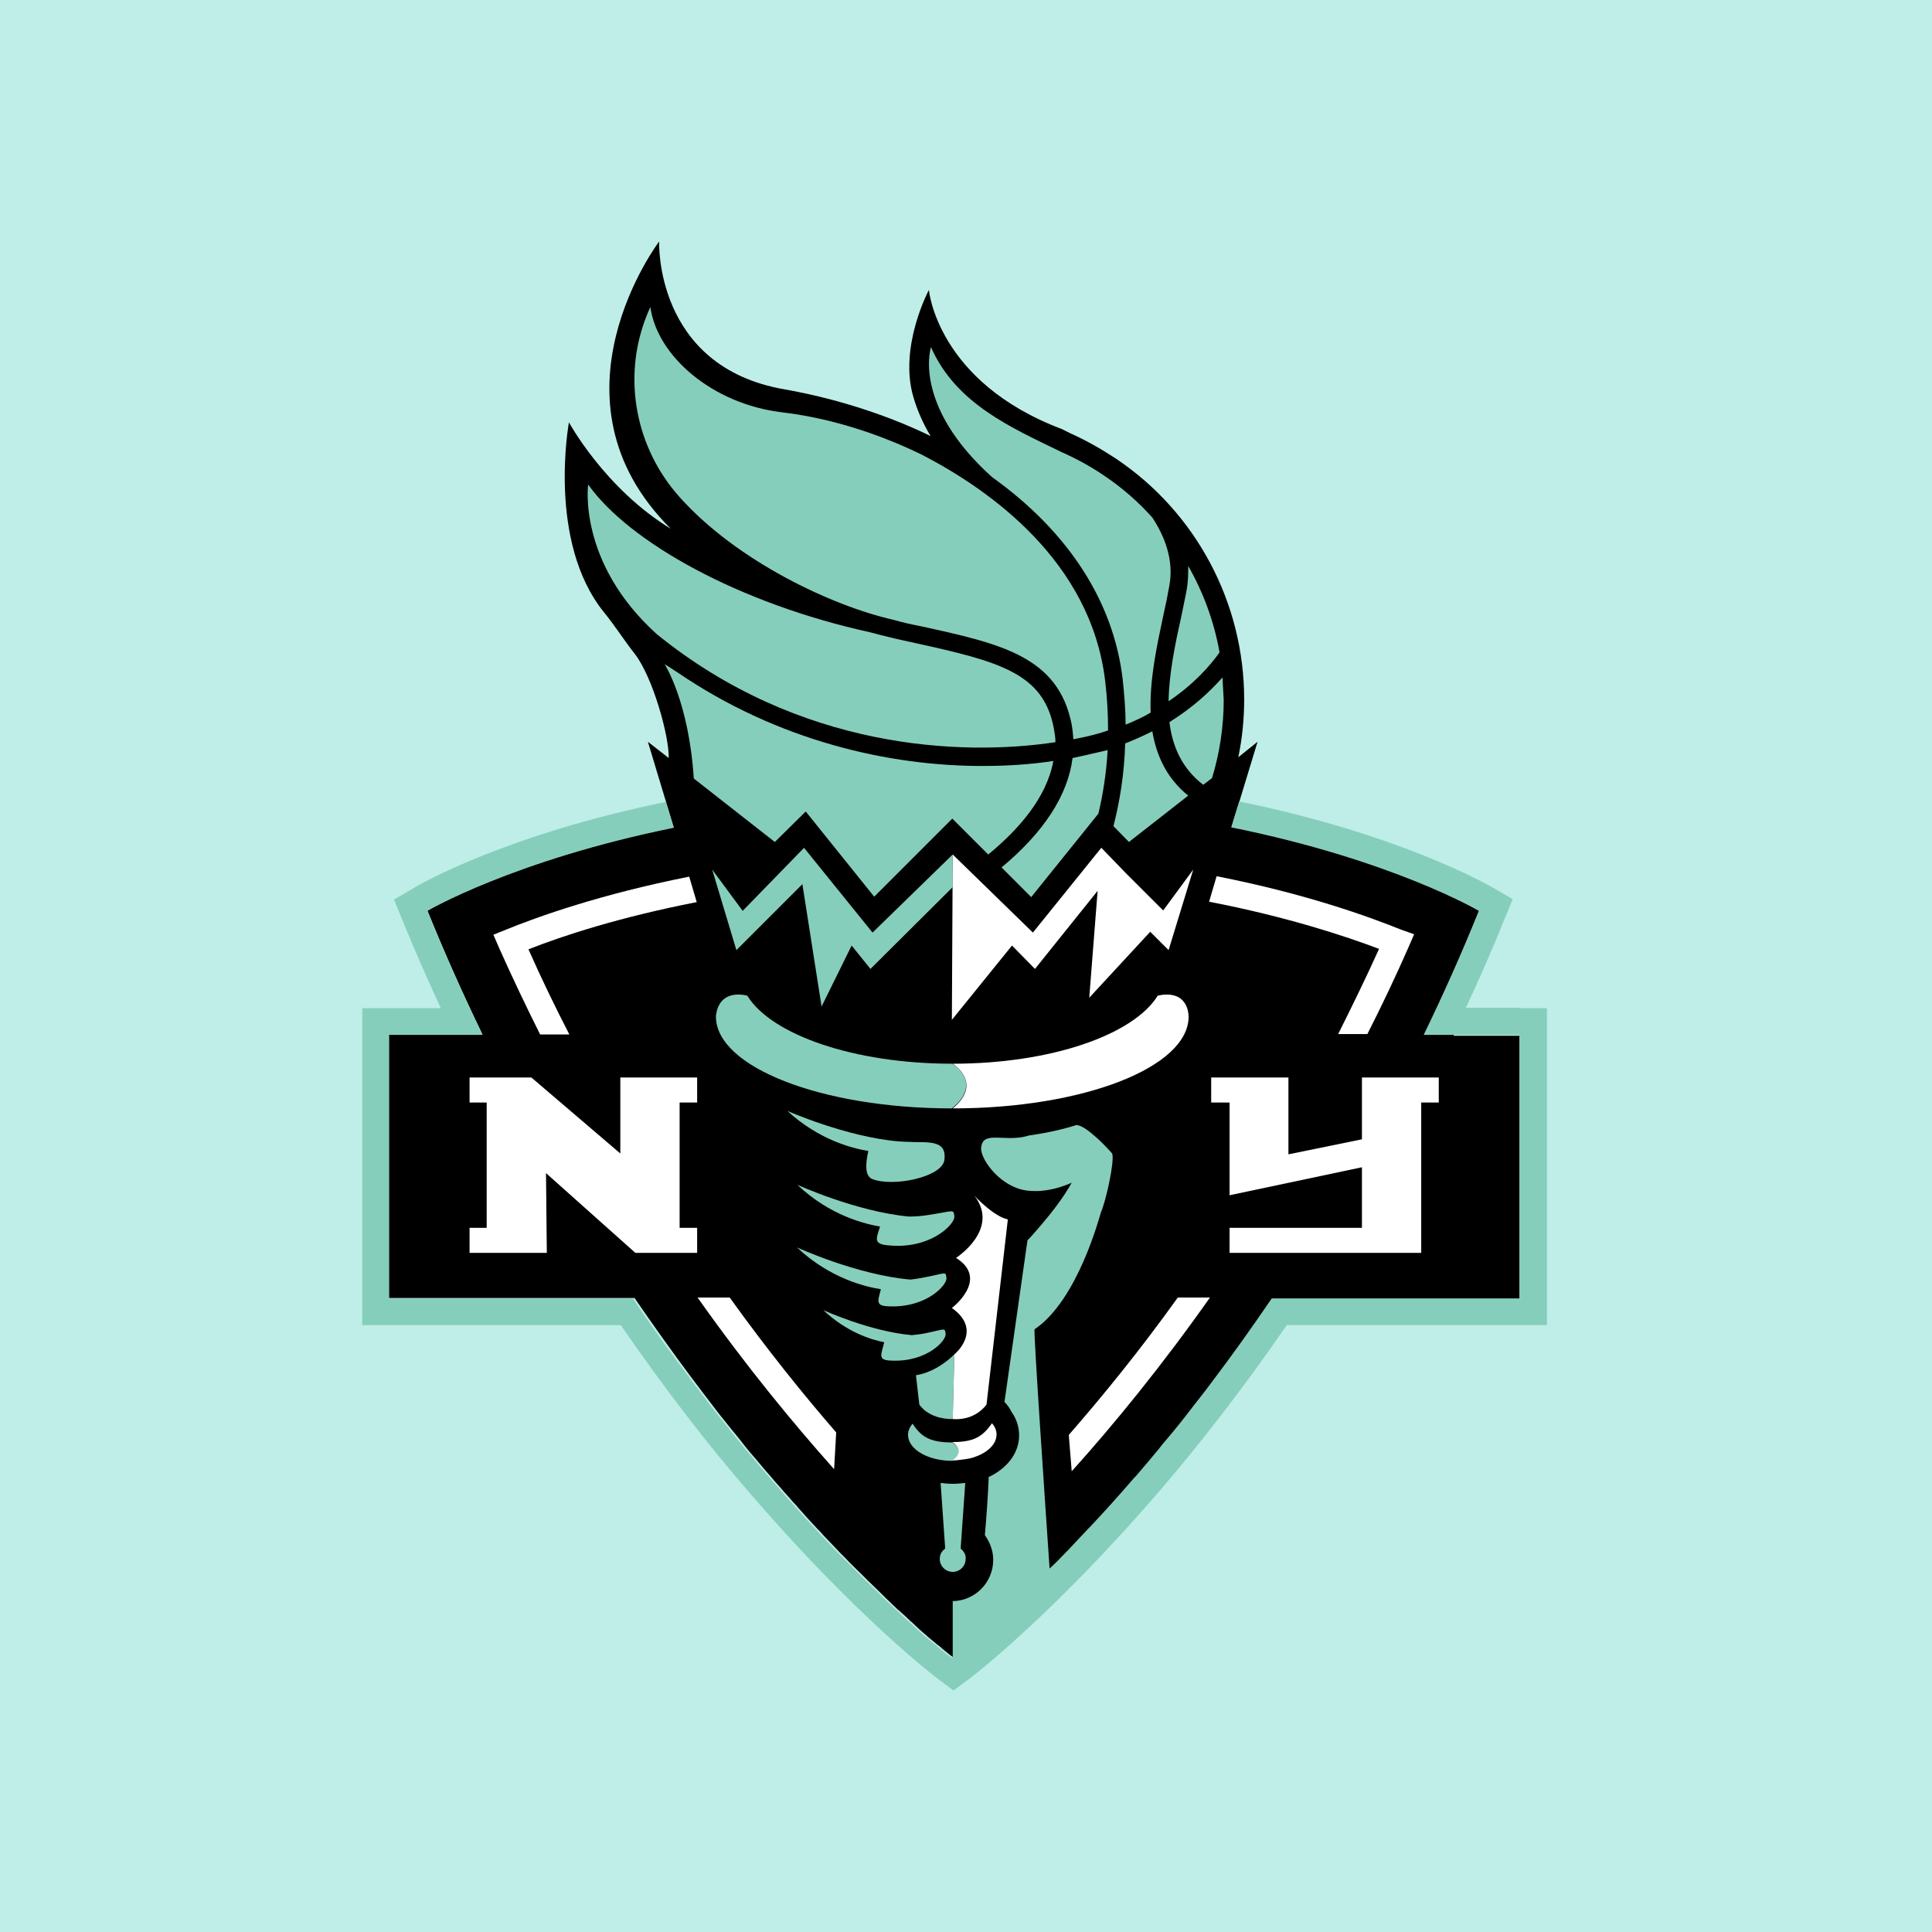 <svg width="64" height="64" viewBox="0 0 64 64" fill="none" xmlns="http://www.w3.org/2000/svg">
<rect width="64" height="64" fill="#BEEEE7"/>
<path d="M48.159 34.269H47.675H47.177C47.813 32.968 48.422 31.599 49.003 30.16C49.003 30.16 46.139 28.473 40.8 27.394L41.658 24.572L41.021 25.084C41.146 24.475 41.215 23.839 41.215 23.175C41.215 19.965 39.624 16.977 36.968 15.193C36.484 14.875 35.972 14.584 35.447 14.349L35.17 14.211C31.034 12.648 30.771 9.605 30.771 9.605C30.771 9.605 29.762 11.486 30.259 13.16C30.384 13.588 30.578 14.031 30.827 14.446C29.678 13.879 27.949 13.243 25.985 12.897C21.669 12.15 21.835 8 21.835 8C21.835 8 17.879 13.215 22.223 17.517C20.037 16.189 18.847 13.99 18.847 13.99C18.847 13.99 18.114 17.946 20.009 20.284C20.369 20.726 20.673 21.21 21.033 21.667C21.628 22.442 22.167 24.378 22.153 25.111L21.462 24.572L22.305 27.366L22.319 27.407C17.008 28.486 14.158 30.16 14.158 30.16C14.739 31.599 15.348 32.955 15.984 34.269H15.5H15.016H12.885V42.997H19.954H20.493H21.019C21.655 43.924 22.278 44.795 22.887 45.611C23.011 45.778 23.149 45.957 23.274 46.123C23.454 46.358 23.634 46.594 23.813 46.829C23.924 46.967 24.035 47.105 24.145 47.244C24.339 47.479 24.533 47.714 24.712 47.949C24.809 48.074 24.92 48.198 25.017 48.309C25.183 48.503 25.335 48.696 25.501 48.876C25.625 49.028 25.75 49.167 25.874 49.305C25.999 49.457 26.137 49.595 26.262 49.748C26.345 49.831 26.414 49.913 26.497 50.01C26.691 50.232 26.884 50.439 27.078 50.647C27.147 50.716 27.216 50.785 27.271 50.854C27.465 51.062 27.659 51.255 27.839 51.449C27.894 51.504 27.963 51.574 28.018 51.629C28.198 51.822 28.378 51.989 28.558 52.168C28.613 52.224 28.669 52.279 28.724 52.334C28.89 52.5 29.056 52.652 29.208 52.805C29.264 52.86 29.305 52.901 29.36 52.957C29.457 53.04 29.54 53.137 29.637 53.22C29.692 53.275 29.748 53.33 29.803 53.372C29.927 53.482 30.052 53.593 30.163 53.704C30.218 53.745 30.273 53.801 30.315 53.842C30.412 53.939 30.508 54.022 30.605 54.105C30.661 54.146 30.702 54.188 30.744 54.229C30.827 54.299 30.896 54.354 30.965 54.409C31.006 54.451 31.062 54.492 31.103 54.52C31.145 54.547 31.186 54.589 31.214 54.617C31.269 54.658 31.311 54.7 31.352 54.727C31.38 54.755 31.408 54.769 31.435 54.797C31.449 54.81 31.477 54.824 31.491 54.838C31.546 54.88 31.587 54.907 31.587 54.907C31.587 54.907 31.629 54.88 31.712 54.81C31.712 54.81 31.726 54.81 31.726 54.797C31.753 54.783 31.781 54.755 31.809 54.741C31.85 54.7 31.905 54.658 31.961 54.617C31.988 54.603 32.002 54.575 32.03 54.561C32.099 54.506 32.182 54.437 32.265 54.368C32.279 54.354 32.293 54.354 32.307 54.34C32.404 54.257 32.514 54.16 32.625 54.063C32.639 54.05 32.653 54.036 32.666 54.022C32.791 53.911 32.915 53.801 33.054 53.676C33.068 53.662 33.095 53.648 33.109 53.621C33.261 53.482 33.413 53.344 33.566 53.192C33.579 53.178 33.593 53.164 33.593 53.164C33.939 52.846 34.326 52.473 34.741 52.058L34.755 52.044C34.963 51.836 35.17 51.629 35.391 51.407C35.405 51.394 35.419 51.366 35.447 51.352C35.668 51.131 35.889 50.896 36.111 50.647C36.125 50.633 36.138 50.619 36.152 50.605C36.623 50.107 37.12 49.554 37.632 48.959C37.646 48.945 37.66 48.918 37.688 48.904C37.937 48.613 38.186 48.323 38.435 48.018C38.462 47.977 38.504 47.935 38.532 47.894C38.781 47.59 39.029 47.285 39.292 46.967C39.32 46.926 39.361 46.884 39.389 46.843C39.652 46.511 39.915 46.165 40.178 45.819C40.828 44.947 41.505 44.021 42.169 43.039H42.695H43.235H50.372V34.31H48.159V34.269Z" fill="black"/>
<path d="M35.53 25.111C35.377 26.342 34.575 27.573 33.178 28.735L34.16 29.718L36.387 26.951C36.539 26.301 36.65 25.609 36.692 24.848C36.318 24.931 35.931 25.028 35.53 25.111Z" fill="#86CEBC"/>
<path d="M38.172 24.226C37.895 24.364 37.591 24.503 37.273 24.627C37.245 25.637 37.093 26.55 36.885 27.366L37.397 27.892L39.361 26.356C38.656 25.789 38.31 25.042 38.172 24.226Z" fill="#86CEBC"/>
<path d="M23.094 35.693V36.523H22.513V40.673H23.094V41.503H21.047L18.087 38.861L18.114 41.503H15.555V40.673H16.122V36.523H15.555V35.693H17.602L20.549 38.211V35.693H23.094Z" fill="white"/>
<path d="M47.661 35.693H47.08H45.116V37.741L42.681 38.239V35.693H40.731H40.122V36.523H40.731V39.594L45.116 38.667V40.673H40.731V41.503H47.08V40.673V36.523H47.661V35.693Z" fill="white"/>
<path d="M39.528 28.805L38.532 30.16L37.3 28.929L36.484 28.085L36.47 28.099L34.216 30.893L31.56 28.306L31.532 33.784L33.524 31.322L34.285 32.097L36.36 29.51L36.083 33.051L38.103 30.866L38.711 31.474L39.528 28.805Z" fill="white"/>
<path d="M28.904 30.893L26.635 28.085L24.602 30.174L23.592 28.805L24.394 31.474L26.58 29.289L27.216 33.342L28.212 31.322L28.835 32.097L31.56 29.386V28.306L28.904 30.893Z" fill="#86CEBC"/>
<path d="M30.052 37.824C29.941 37.824 29.858 37.81 29.761 37.81C28.018 37.658 26.082 36.8 26.082 36.8C27.133 37.768 28.254 38.045 28.765 38.128C28.683 38.488 28.627 38.944 28.89 39.055C29.568 39.331 31.2 38.999 31.283 38.432C31.38 37.713 30.688 37.865 30.052 37.824Z" fill="#86CEBC"/>
<path d="M30.771 40.245C30.536 40.286 30.301 40.3 30.107 40.3C28.351 40.134 26.414 39.248 26.414 39.248C27.507 40.286 28.683 40.549 29.153 40.632C29.028 41.033 28.918 41.213 29.43 41.254C30.813 41.393 31.629 40.563 31.615 40.3C31.587 40.037 31.601 40.12 30.771 40.245Z" fill="#86CEBC"/>
<path d="M30.605 42.319C30.453 42.347 30.301 42.374 30.163 42.388C28.392 42.236 26.4 41.323 26.4 41.323C27.52 42.374 28.724 42.637 29.18 42.706C29.084 43.094 28.987 43.26 29.443 43.274C30.688 43.329 31.38 42.568 31.352 42.333C31.325 42.098 31.338 42.181 30.605 42.319Z" fill="#86CEBC"/>
<path d="M30.619 44.173C30.481 44.2 30.342 44.214 30.204 44.228C28.807 44.104 27.271 43.398 27.271 43.398C28.032 44.117 28.848 44.38 29.291 44.463C29.194 44.878 29.056 45.058 29.526 45.072C30.702 45.127 31.352 44.408 31.325 44.187C31.297 43.965 31.311 44.035 30.619 44.173Z" fill="#86CEBC"/>
<path d="M30.342 45.556L30.453 46.524C30.453 46.524 30.73 47.009 31.56 47.009L31.615 44.864C31.062 45.404 30.536 45.529 30.342 45.556Z" fill="#86CEBC"/>
<path d="M31.56 47.009L31.615 44.865C31.615 44.865 32.583 44.076 31.532 43.329C31.532 43.329 32.791 42.375 31.67 41.669C31.67 41.669 33.137 40.729 32.279 39.608C32.279 39.608 32.874 40.272 33.386 40.397L32.68 46.525C32.68 46.525 32.334 47.064 31.56 47.009Z" fill="white"/>
<path d="M31.546 47.783C30.84 47.783 30.522 47.617 30.232 47.161C30.135 47.272 30.08 47.396 30.08 47.534C30.08 48.005 30.73 48.392 31.546 48.392C32.03 48.074 31.546 47.783 31.546 47.783Z" fill="#86CEBC"/>
<path d="M33.012 47.52C33.012 47.382 32.957 47.258 32.86 47.147C32.542 47.603 32.251 47.77 31.546 47.77C31.546 47.77 32.016 48.06 31.546 48.378C31.587 48.378 31.615 48.378 31.643 48.378C31.753 48.364 31.933 48.35 32.141 48.309C32.666 48.171 33.012 47.866 33.012 47.52Z" fill="white"/>
<path d="M35.502 48.738C36.885 47.202 38.462 45.279 40.081 42.983H39.016C37.757 44.74 36.526 46.248 35.405 47.534L35.502 48.738Z" fill="white"/>
<path d="M27.7 47.451C26.608 46.192 25.404 44.698 24.173 42.983H23.108C24.712 45.252 26.262 47.133 27.631 48.669L27.7 47.451Z" fill="white"/>
<path d="M46.416 30.797C45.351 30.368 43.262 29.607 40.302 29.026L40.053 29.87C42.626 30.368 44.549 31.004 45.683 31.433C45.24 32.415 44.784 33.342 44.328 34.255H45.296C45.766 33.328 46.223 32.373 46.665 31.364L46.845 30.949L46.416 30.797Z" fill="white"/>
<path d="M23.08 29.884L22.831 29.04C19.899 29.621 17.81 30.368 16.759 30.797L16.344 30.963L16.523 31.378C16.966 32.373 17.423 33.328 17.893 34.269H18.861C18.391 33.356 17.934 32.415 17.506 31.447C18.626 31.004 20.521 30.382 23.08 29.884Z" fill="white"/>
<path d="M31.546 35.237C28.295 35.237 25.556 34.282 24.754 32.982C24.463 32.913 23.938 32.885 23.758 33.439C23.744 33.522 23.716 33.591 23.716 33.674C23.716 35.347 27.216 36.717 31.532 36.717C32.583 35.873 31.56 35.237 31.546 35.237Z" fill="#86CEBC"/>
<path d="M39.375 33.674C39.375 33.605 39.361 33.535 39.348 33.466C39.195 32.885 38.656 32.913 38.352 32.982C37.549 34.282 34.81 35.237 31.56 35.237C31.56 35.237 32.583 35.873 31.56 36.717C35.876 36.717 39.375 35.361 39.375 33.674Z" fill="white"/>
<path d="M50.345 33.383H48.56C48.989 32.456 49.418 31.502 49.819 30.492L50.11 29.787L49.446 29.399C49.266 29.302 46.361 27.629 41.049 26.55L40.786 27.407C46.126 28.486 48.989 30.174 48.989 30.174C48.408 31.613 47.8 32.968 47.163 34.282H47.647H48.132H50.331V43.011H43.193H42.654H42.128C41.45 44.007 40.786 44.934 40.136 45.791C39.873 46.151 39.597 46.483 39.348 46.815C39.32 46.856 39.279 46.898 39.251 46.939C39.002 47.258 38.739 47.576 38.49 47.866C38.462 47.908 38.421 47.949 38.393 47.991C38.144 48.295 37.895 48.586 37.646 48.876C37.632 48.89 37.619 48.917 37.591 48.931C37.079 49.526 36.581 50.08 36.111 50.578C36.097 50.591 36.083 50.605 36.069 50.619C35.834 50.868 35.613 51.103 35.405 51.324C35.392 51.338 35.378 51.366 35.35 51.38C35.156 51.587 34.963 51.781 34.769 51.961C34.631 49.941 34.23 44.062 34.271 44.035C35.71 43.066 36.429 40.272 36.47 40.161C36.595 39.885 36.844 38.861 36.858 38.377C36.858 38.322 36.858 38.266 36.844 38.225V38.211L36.83 38.197C36.83 38.197 36.623 37.962 36.387 37.741C36.138 37.519 35.862 37.284 35.668 37.27C35.654 37.27 35.627 37.27 35.613 37.284C34.852 37.519 34.077 37.616 34.077 37.616C33.87 37.685 33.648 37.699 33.455 37.699C33.289 37.699 33.123 37.685 32.985 37.685C32.846 37.685 32.736 37.699 32.653 37.741C32.556 37.796 32.514 37.893 32.5 38.031V38.045C32.5 38.391 32.985 39.069 33.621 39.331C33.842 39.428 34.077 39.456 34.299 39.456C34.824 39.456 35.281 39.276 35.502 39.179C35.225 39.677 34.824 40.189 34.492 40.576C34.312 40.784 34.16 40.964 34.036 41.088L33.275 46.441C33.358 46.524 33.441 46.635 33.51 46.773C33.676 47.009 33.759 47.271 33.759 47.548C33.759 48.143 33.358 48.641 32.749 48.931V49.014C32.736 49.402 32.68 50.245 32.625 50.854C32.791 51.089 32.902 51.366 32.902 51.67C32.902 52.417 32.307 53.026 31.56 53.04V54.893C31.546 54.907 31.532 54.921 31.532 54.921C31.532 54.921 31.504 54.893 31.435 54.852C31.421 54.838 31.408 54.824 31.38 54.81C31.352 54.797 31.325 54.769 31.297 54.741C31.256 54.714 31.2 54.672 31.159 54.63C31.131 54.603 31.09 54.575 31.048 54.534C31.006 54.492 30.965 54.465 30.91 54.423C30.84 54.368 30.771 54.312 30.688 54.243C30.647 54.202 30.591 54.16 30.55 54.119C30.453 54.036 30.356 53.953 30.259 53.856C30.204 53.814 30.163 53.759 30.107 53.718C29.997 53.621 29.872 53.51 29.748 53.386C29.692 53.33 29.637 53.289 29.582 53.233C29.499 53.15 29.402 53.067 29.305 52.971C29.25 52.929 29.208 52.874 29.153 52.818C29.001 52.666 28.835 52.514 28.669 52.348C28.613 52.293 28.558 52.237 28.503 52.182C28.337 52.016 28.157 51.836 27.963 51.643C27.908 51.587 27.839 51.518 27.783 51.463C27.604 51.269 27.41 51.075 27.216 50.868C27.147 50.799 27.078 50.73 27.023 50.66C26.829 50.453 26.635 50.245 26.442 50.024C26.359 49.941 26.29 49.858 26.206 49.761C26.082 49.623 25.944 49.471 25.819 49.319C25.695 49.18 25.57 49.028 25.446 48.89C25.28 48.71 25.128 48.516 24.962 48.323C24.865 48.198 24.754 48.088 24.657 47.963C24.463 47.728 24.284 47.507 24.09 47.258C23.979 47.119 23.869 46.981 23.758 46.843C23.578 46.621 23.398 46.386 23.219 46.137C23.094 45.971 22.956 45.805 22.831 45.625C22.209 44.809 21.586 43.938 20.964 43.011H20.438H19.899H12.885V34.282H15.016H15.5H15.984C15.348 32.982 14.739 31.613 14.158 30.174C14.158 30.174 17.008 28.5 22.319 27.421L22.057 26.564C16.773 27.643 13.881 29.302 13.715 29.413L13.051 29.8L13.342 30.506C13.743 31.502 14.172 32.456 14.601 33.397H12.885H12V34.282V43.011V43.896H12.885H20.563C22.07 46.082 23.495 47.908 24.74 49.346C28.268 53.468 30.937 55.516 31.048 55.599L31.587 56L32.127 55.599C32.238 55.516 34.907 53.468 38.449 49.346C39.694 47.894 41.132 46.068 42.626 43.896H50.359H51.244V43.011V34.282V33.397H50.345V33.383Z" fill="#86CEBC"/>
<path d="M34.963 24.586C34.963 24.433 34.935 24.267 34.907 24.115C34.562 22.303 33.109 21.916 30.342 21.307C30.052 21.238 29.748 21.183 29.43 21.1C29.25 21.058 29.042 21.003 28.835 20.948C24.477 19.993 20.839 17.96 19.484 16.051C19.484 16.051 19.124 18.624 21.752 21.003C26.469 24.835 31.85 25.056 34.963 24.586Z" fill="#86CEBC"/>
<path d="M30.481 20.74C33.137 21.321 35.059 21.736 35.502 24.005C35.53 24.171 35.544 24.323 35.557 24.489C36 24.406 36.387 24.309 36.706 24.198C36.706 23.672 36.678 23.119 36.609 22.552C36.138 18.596 32.791 16.23 30.55 15.069C29.416 14.515 27.77 13.879 25.902 13.658C23.592 13.381 21.766 11.79 21.545 10.172C21.545 10.172 21.476 10.31 21.393 10.531C20.618 12.551 21.061 14.833 22.499 16.452C24.408 18.596 27.576 20.076 29.595 20.532C29.886 20.615 30.19 20.685 30.481 20.74Z" fill="#86CEBC"/>
<path d="M36.581 15.76C36.138 15.456 35.654 15.193 35.156 14.972C33.51 14.169 31.67 13.381 30.84 11.5C30.84 11.5 30.204 13.409 32.86 15.802C35.392 17.614 36.885 19.924 37.19 22.497C37.245 23.023 37.287 23.52 37.287 24.005C37.591 23.88 37.867 23.756 38.117 23.604C38.075 22.524 38.324 21.39 38.532 20.408C38.614 20.049 38.684 19.703 38.739 19.384C38.891 18.541 38.573 17.752 38.172 17.144C37.702 16.618 37.162 16.148 36.581 15.76Z" fill="#86CEBC"/>
<path d="M39.32 19.481C39.265 19.799 39.182 20.159 39.112 20.519C38.919 21.376 38.725 22.331 38.711 23.23C39.569 22.649 40.095 22.04 40.399 21.611C40.219 20.588 39.859 19.619 39.361 18.748C39.361 18.983 39.361 19.232 39.32 19.481Z" fill="#86CEBC"/>
<path d="M40.496 22.441C40.081 22.912 39.514 23.437 38.739 23.922C38.836 24.724 39.154 25.457 39.859 25.997L40.15 25.775C40.399 24.959 40.537 24.087 40.537 23.188C40.523 22.926 40.51 22.69 40.496 22.441Z" fill="#86CEBC"/>
<path d="M26.691 26.882L28.959 29.704L31.546 27.117L32.736 28.307C33.745 27.477 34.672 26.425 34.893 25.208C34.174 25.319 33.386 25.374 32.542 25.374C29.471 25.374 25.791 24.558 22.444 22.275L22.015 21.999C22.015 21.999 22.817 23.23 22.983 25.789L25.667 27.892L26.691 26.882Z" fill="#86CEBC"/>
<path d="M31.823 51.297L31.975 49.125C31.836 49.139 31.698 49.153 31.56 49.153C31.421 49.153 31.283 49.139 31.159 49.125L31.311 51.297C31.2 51.38 31.131 51.49 31.131 51.643C31.131 51.878 31.325 52.071 31.56 52.071C31.795 52.071 31.988 51.878 31.988 51.643C32.002 51.49 31.919 51.38 31.823 51.297Z" fill="#86CEBC"/>
</svg>

